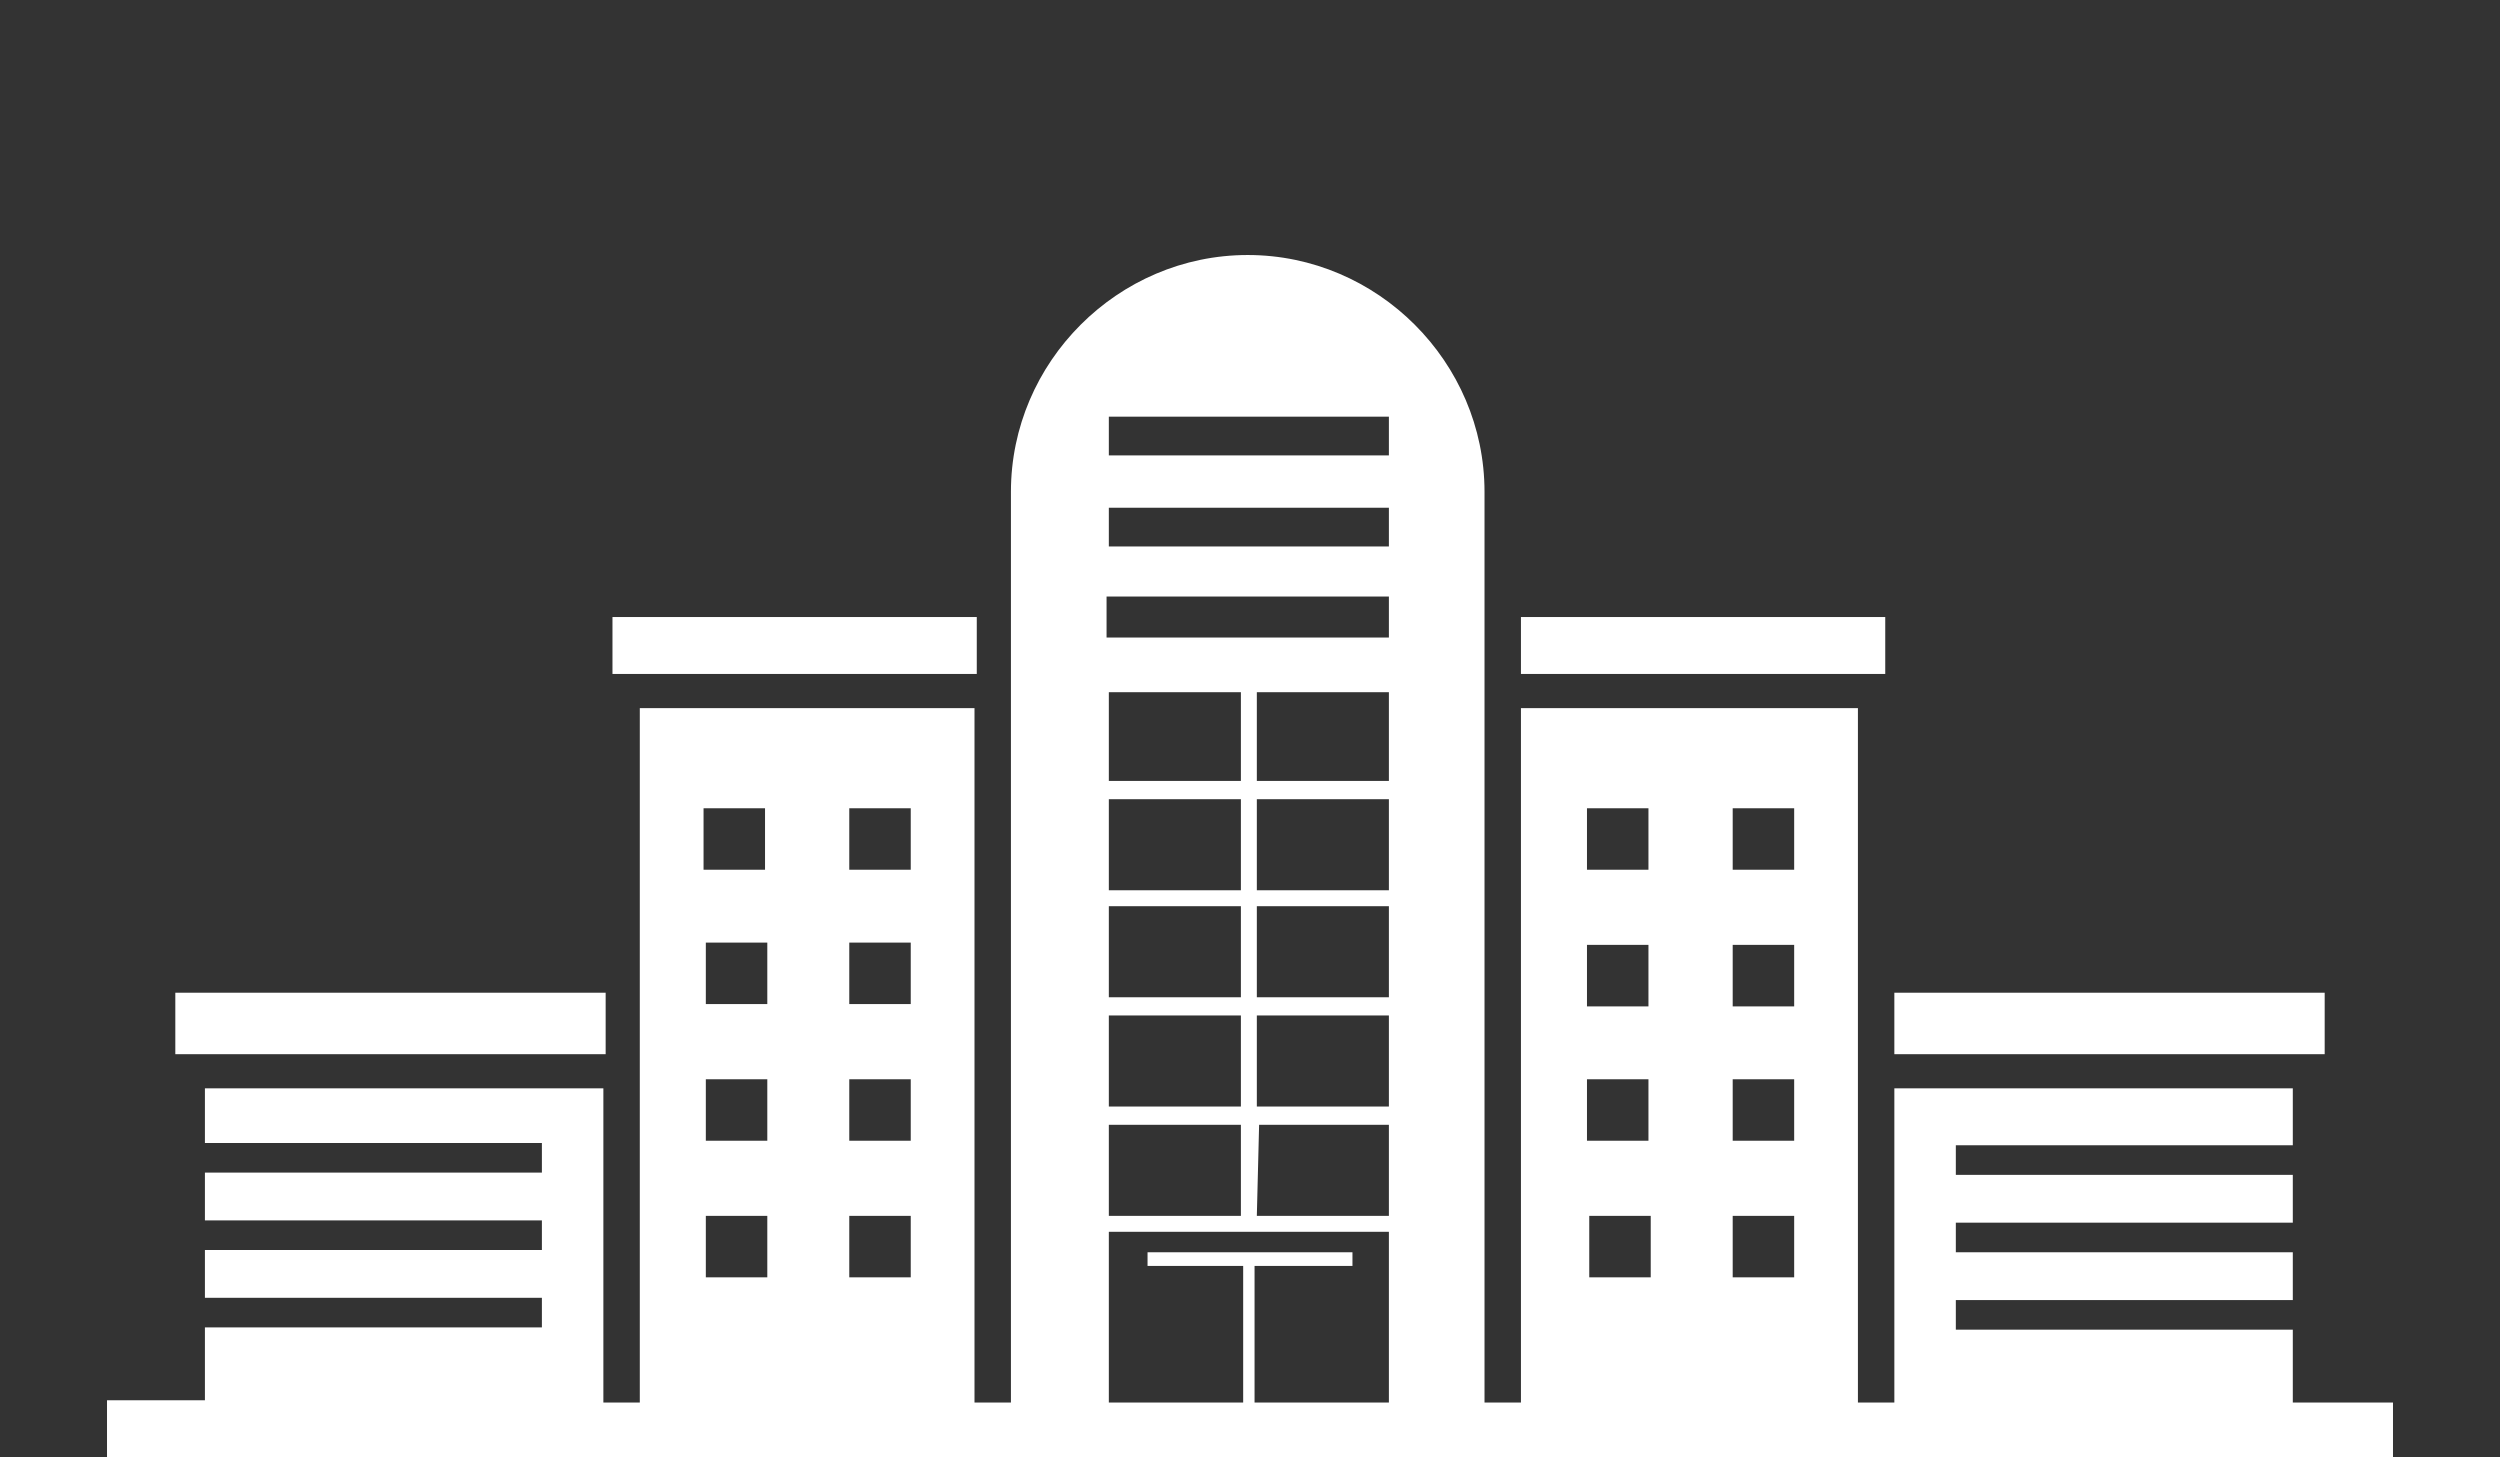 <?xml version="1.0" encoding="utf-8"?>
<!-- Generator: Adobe Illustrator 28.0.0, SVG Export Plug-In . SVG Version: 6.00 Build 0)  -->
<svg version="1.1" id="Layer_1" xmlns="http://www.w3.org/2000/svg" xmlns:xlink="http://www.w3.org/1999/xlink" x="0px" y="0px"
	 width="109.8px" height="64px" viewBox="0 0 109.8 64" style="enable-background:new 0 0 109.8 64;" xml:space="preserve">
<rect x="0" y="0" width="109.8" height="64" fill="#333333" stroke="none"/>
<style type="text/css">
	.st0{fill:#FFFFFF;}
</style>
<g>
	<g>
		<rect x="7.7" y="43.6" class="st0" width="18.9" height="2.7"/>
		<rect x="26.9" y="27.1" class="st0" width="16" height="2.5"/>
		<rect x="83.2" y="43.6" class="st0" width="18.9" height="2.7"/>
		<rect x="66.8" y="27.1" class="st0" width="16" height="2.5"/>
		<path class="st0" d="M102.3,61.6h-0.8h-0.8v-3.2H85.9v-1.3h14.8V55H85.9v-1.3h14.8v-2.1H85.9v-1.3h14.8v-0.4V49v-0.8v-0.4H83.2
			v0.4V49v0.8v11.8h-0.8h-0.8V49.8V49v-0.8v-0.4V47v-0.8v-2.7v-0.8V42v-8.7v-0.8v-0.8v-0.6H66.8v0.6v0.8v0.8v28.3H66h-0.8V33.3v-0.8
			v-0.8v-0.6v-0.8v-0.8V27v-0.8v-0.8v-3.8c0-5.7-4.7-10.4-10.4-10.4s-10.4,4.7-10.4,10.4v3.8v0.8V27v2.5v0.8v0.8v0.6v0.8v0.8v28.3
			h-0.8h-0.8V33.3v-0.8v-0.8v-0.6H28.1v0.6v0.8v0.8V42v0.8v0.8v2.7V47v0.8v0.4V49v0.8v11.8h-0.8h-0.8V49.8V49v-0.8v-0.4H9v0.4V49
			v0.8v0.4h14.8v1.3H9v2.1h14.8v1.3H9V57h14.8v1.3H9v3.2H8.2H7.5H4.7V64h21.8h16.4h3.9h1.9H61h2h3.9h16.4h21.8v-2.4H102.3z
			 M76.1,50.1v-2.7h2.7v2.7H76.1z M78.8,53.4v2.7h-2.7v-2.7H78.8z M76.1,44.2v-2.7h2.7v2.7H76.1z M76.1,38.2v-2.7h2.7v2.7H76.1z
			 M69.7,50.1v-2.7h2.7v2.7H69.7z M72.5,53.4v2.7h-2.7v-2.7H72.5z M69.7,44.2v-2.7h2.7v2.7H69.7z M69.7,38.2v-2.7h2.7v2.7H69.7z
			 M55.2,55.6h4.2V55h-9v0.6h4.2v6h-5.9v-7.5H61v7.5h-5.9v-6H55.2z M48.7,39.8h5.8v4h-5.8V39.8z M61,43.8h-5.8v-4H61V43.8z M61,48.6
			h-5.8v-4H61V48.6z M48.7,44.6h5.8v4h-5.8V44.6z M48.7,49.4h5.8v4h-5.8V49.4z M55.3,49.4H61v4h-5.8L55.3,49.4L55.3,49.4z M61,39.1
			h-5.8v-4H61V39.1z M54.5,39.1h-5.8v-4h5.8V39.1z M61,32.5v0.8v1h-5.8v-3.9h4.3h0.8H61V32.5z M54.5,34.3h-5.8v-1v-0.8v-2.1h0.7h0.8
			h4.3V34.3z M48.7,18.3H61V20H48.7V18.3z M48.7,22.3H61V24H48.7V22.3z M48.7,26.2h1.5h9.4H61v0.1V28h-0.7h-0.8h-9.4h-0.8h-0.7v-1.8
			H48.7z M33.7,41.4v2.7H31v-2.7H33.7z M30.9,38.2v-2.7h2.7v2.7H30.9z M33.7,47.4v2.7H31v-2.7H33.7z M33.7,53.4v2.7H31v-2.7H33.7z
			 M40,41.4v2.7h-2.7v-2.7H40z M37.3,38.2v-2.7H40v2.7H37.3z M40,47.4v2.7h-2.7v-2.7H40z M40,53.4v2.7h-2.7v-2.7H40z"/>
	</g>
</g>
</svg>
